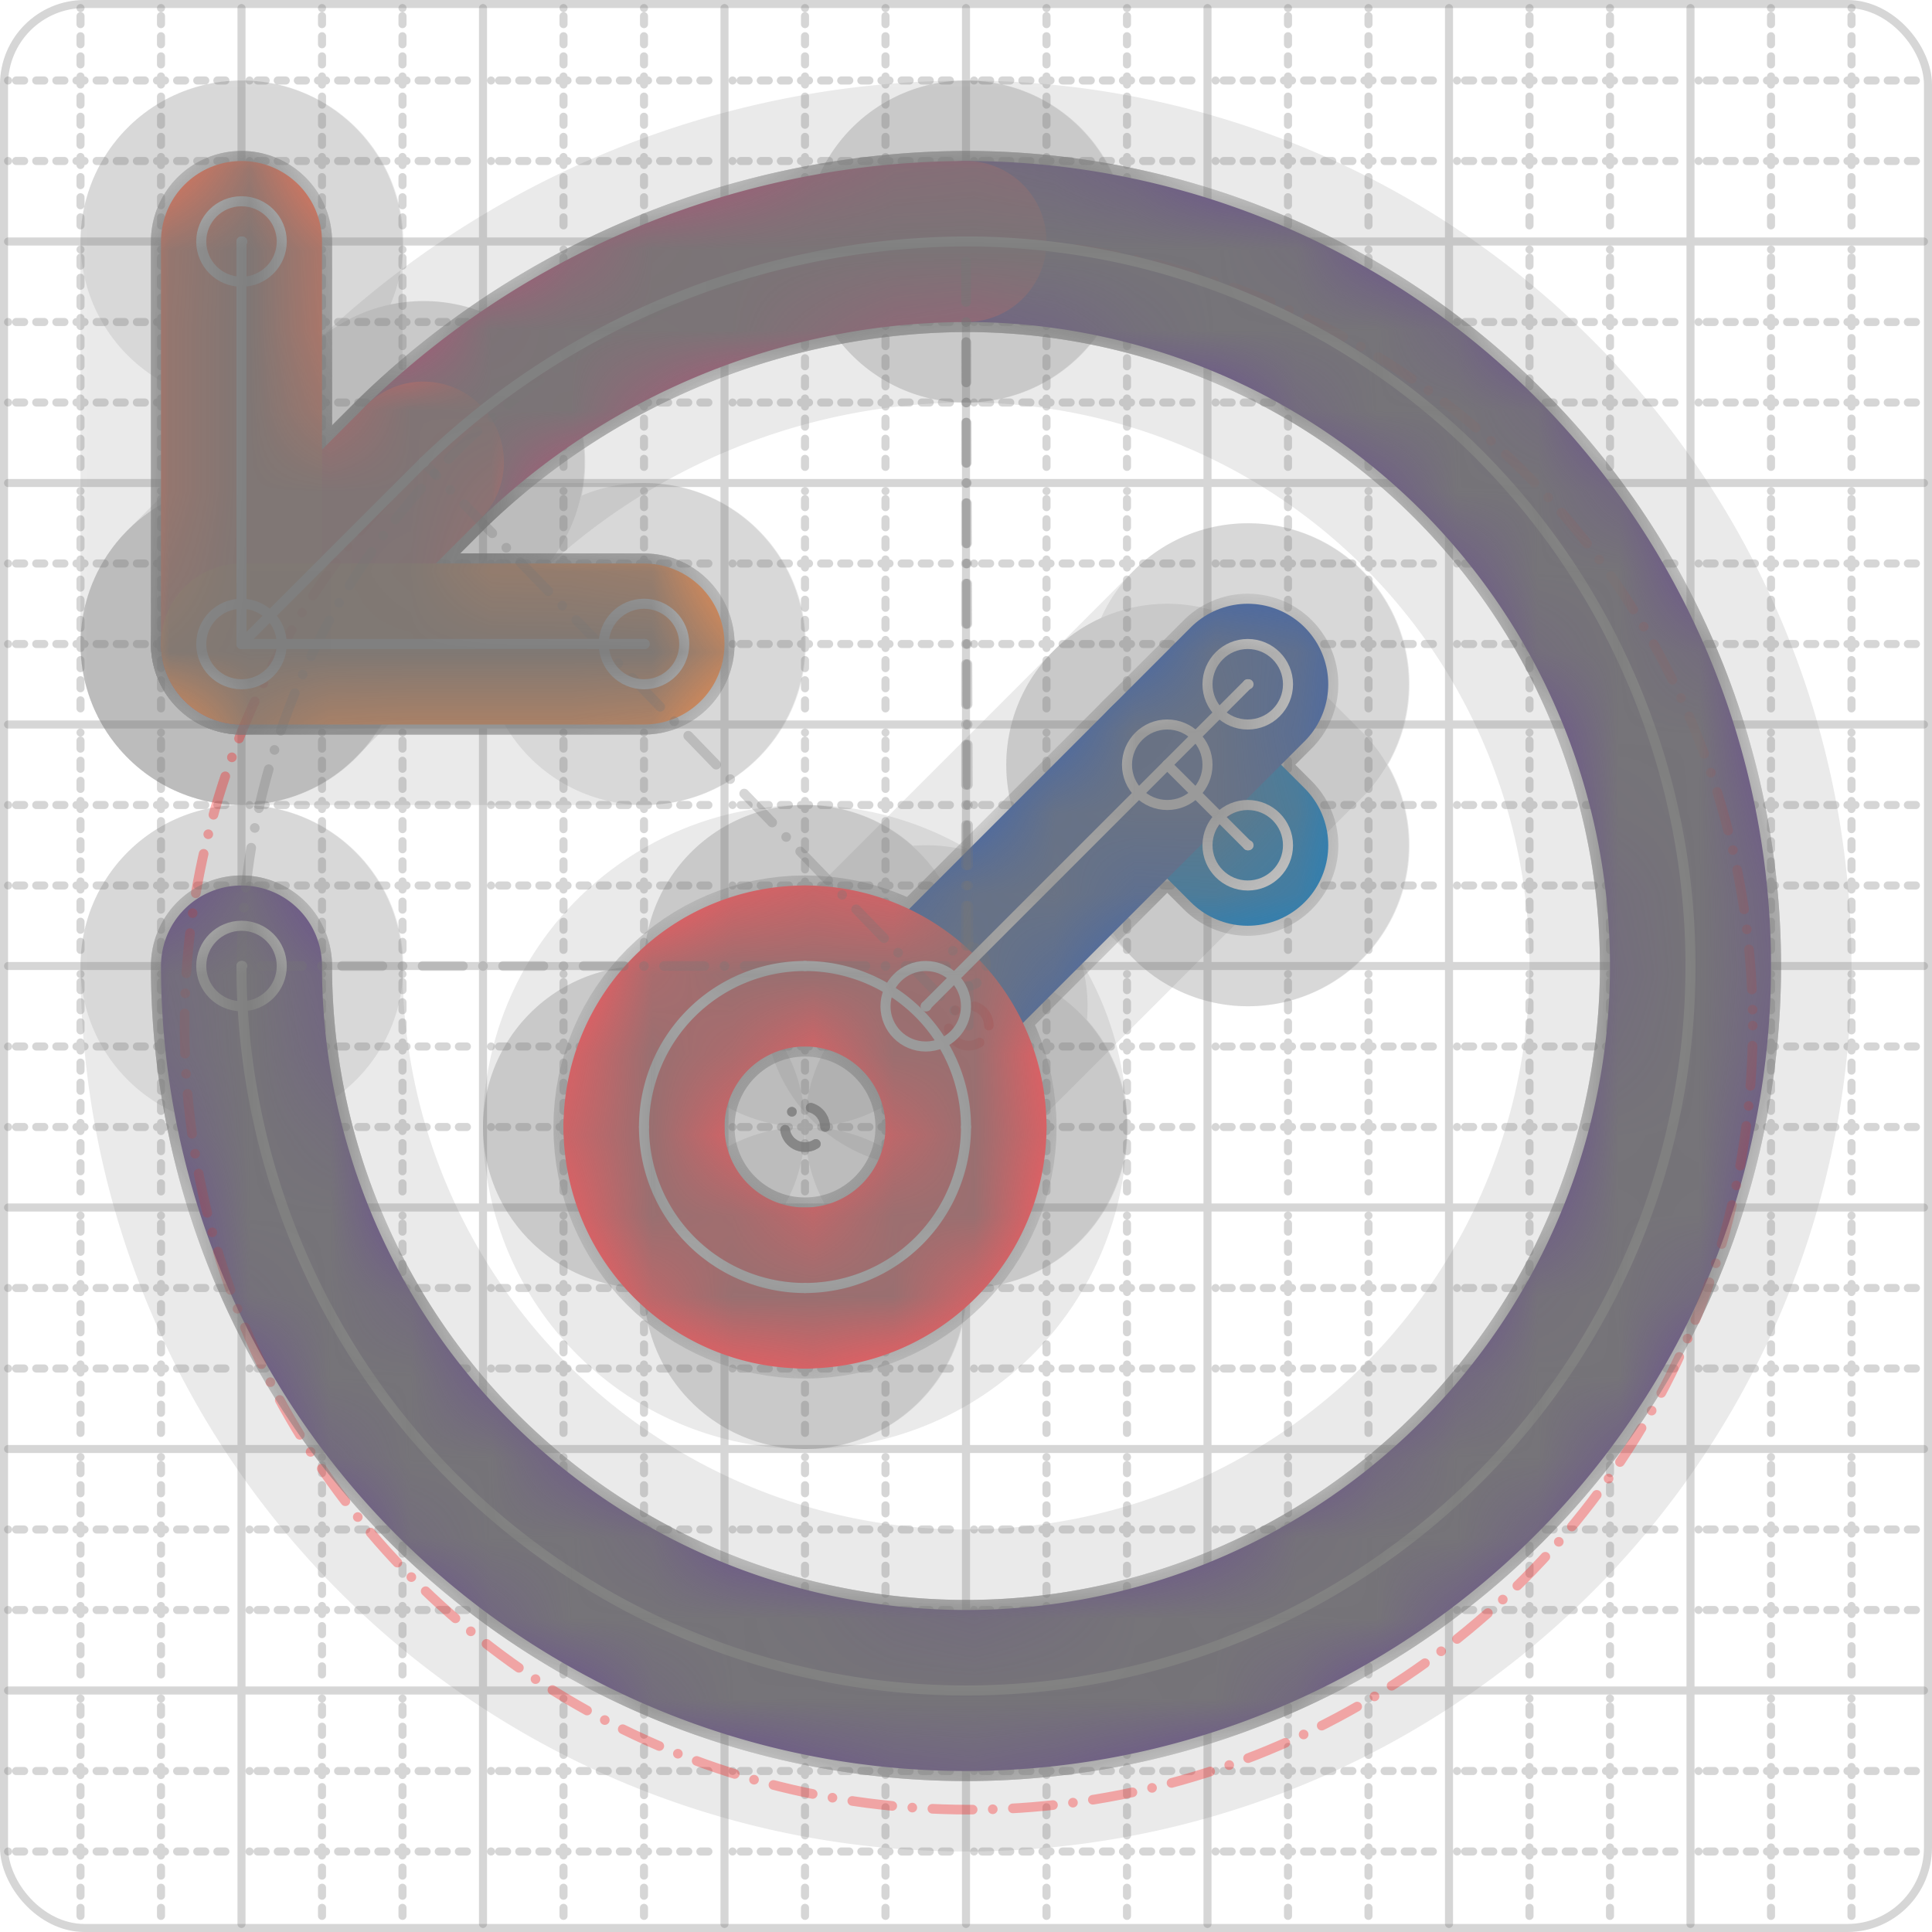 <svg xmlns="http://www.w3.org/2000/svg" width="24" height="24" viewBox="0 0 24 24" fill="none" stroke="currentColor" stroke-width="2" stroke-linecap="round" stroke-linejoin="round"><style>
  @media screen and (prefers-color-scheme: light) {
    .svg-preview-grid-rect { fill: none }
  }
  @media screen and (prefers-color-scheme: dark) {
    .svg-preview-grid-rect { fill: none }
    .svg
    .svg-preview-grid-group,
    .svg-preview-radii-group,
    .svg-preview-shadow-mask-group,
    .svg-preview-shadow-group {
      stroke: #fff;
    }
  }
</style><g class="svg-preview-grid-group" stroke-linecap="butt" stroke-width="0.1" stroke="#777" stroke-opacity="0.3"><rect class="svg-preview-grid-rect" width="23.9" height="23.9" x="0.05" y="0.05" rx="1" fill="#fff"></rect><path stroke-dasharray="0 0.1 0.1 0.15 0.1 0.15 0.1 0.15 0.1 0.15 0.1 0.15 0.1 0.15 0.1 0.15 0.1 0.15 0.1 0.15 0.1 0.15 0.1 0.15 0 0.15" stroke-width="0.1" d="M0.1 1h23.8M1 0.1v23.8M0.1 2h23.8M2 0.1v23.8M0.1 4h23.8M4 0.1v23.8M0.1 5h23.8M5 0.1v23.8M0.1 7h23.8M7 0.1v23.8M0.1 8h23.8M8 0.1v23.8M0.1 10h23.8M10 0.1v23.8M0.1 11h23.8M11 0.1v23.8M0.1 13h23.8M13 0.1v23.8M0.1 14h23.8M14 0.1v23.8M0.1 16h23.8M16 0.1v23.8M0.1 17h23.8M17 0.1v23.8M0.1 19h23.8M19 0.1v23.8M0.1 20h23.8M20 0.1v23.8M0.1 22h23.8M22 0.1v23.8M0.1 23h23.8M23 0.1v23.8"></path><path d="M0.1 3h23.8M3 0.1v23.8M0.1 6h23.8M6 0.1v23.8M0.1 9h23.8M9 0.1v23.8M0.1 12h23.8M12 0.1v23.8M0.1 15h23.8M15 0.1v23.8M0.1 18h23.8M18 0.1v23.8M0.1 21h23.8M21 0.1v23.8"></path></g><g class="svg-preview-shadow-mask-group" stroke-width="4" stroke="#777" stroke-opacity="0.15"><mask id="svg-preview-shadow-mask-0" maskUnits="userSpaceOnUse" stroke-opacity="1" stroke-width="4" stroke="#000"><rect x="0" y="0" width="24" height="24" fill="#fff" stroke="none" rx="1"></rect><path d="M14.5 9.5h.01M15.5 10.5h.01"></path></mask><mask id="svg-preview-shadow-mask-1" maskUnits="userSpaceOnUse" stroke-opacity="1" stroke-width="4" stroke="#000"><rect x="0" y="0" width="24" height="24" fill="#fff" stroke="none" rx="1"></rect><path d="M15.5 8.5h.01M11.5 12.5h.01"></path></mask><mask id="svg-preview-shadow-mask-2" maskUnits="userSpaceOnUse" stroke-opacity="1" stroke-width="4" stroke="#000"><rect x="0" y="0" width="24" height="24" fill="#fff" stroke="none" rx="1"></rect><path d="M3 12h.01M12 3h.01M5.26 5.74h.01M3 8h.01"></path></mask><mask id="svg-preview-shadow-mask-3" maskUnits="userSpaceOnUse" stroke-opacity="1" stroke-width="4" stroke="#000"><rect x="0" y="0" width="24" height="24" fill="#fff" stroke="none" rx="1"></rect><path d="M3 3h.01M3 8h.01M8 8h.01"></path></mask><mask id="svg-preview-shadow-mask-4" maskUnits="userSpaceOnUse" stroke-opacity="1" stroke-width="4" stroke="#000"><rect x="0" y="0" width="24" height="24" fill="#fff" stroke="none" rx="1"></rect><path d="M10 12h.01M12 14h.01M10 16h.01M8 14h.01"></path></mask></g><g class="svg-preview-shadow-group" stroke-width="4" stroke="#777" stroke-opacity="0.15"><path mask="url(#svg-preview-shadow-mask-0)" d="M 14.5 9.5 L 15.5 10.5"></path><path mask="url(#svg-preview-shadow-mask-1)" d="M 15.5 8.5 L 11.5 12.5"></path><path mask="url(#svg-preview-shadow-mask-2)" d="M 3 12 A9 9 0 1 0 12 3"></path><path mask="url(#svg-preview-shadow-mask-2)" d="M 12 3 A9.74 9.74 0 0 0 5.26 5.74"></path><path mask="url(#svg-preview-shadow-mask-2)" d="M 5.26 5.74 L 3 8"></path><path mask="url(#svg-preview-shadow-mask-3)" d="M 3 3 L 3 8"></path><path mask="url(#svg-preview-shadow-mask-3)" d="M 3 8 L 8 8"></path><path mask="url(#svg-preview-shadow-mask-4)" d="M 10 12 A2 2 0 0 1 12 14"></path><path mask="url(#svg-preview-shadow-mask-4)" d="M 12 14 A2 2 0 0 1 10 16"></path><path mask="url(#svg-preview-shadow-mask-4)" d="M 10 16 A2 2 0 0 1 8 14"></path><path mask="url(#svg-preview-shadow-mask-4)" d="M 8 14 A2 2 0 0 1 10 12"></path><path d="M14.5 9.5h.01M15.5 10.5h.01M15.5 8.5h.01M11.5 12.5h.01M3 12h.01M12 3h.01M5.26 5.74h.01M3 8h.01M3 3h.01M8 8h.01M10 12h.01M12 14h.01M10 16h.01M8 14h.01"></path></g><g class="svg-preview-handles-group" stroke-width="0.12" stroke="#777" stroke-opacity="0.6"></g><g class="svg-preview-colored-path-group"><path d="M 14.5 9.5 L 15.5 10.5" stroke="#1982c4"></path><path d="M 15.5 8.5 L 11.5 12.5" stroke="#4267AC"></path><path d="M 3 12 A9 9 0 1 0 12 3" stroke="#6a4c93"></path><path d="M 12 3 A9.74 9.74 0 0 0 5.26 5.74" stroke="#B55379"></path><path d="M 5.26 5.74 L 3 8" stroke="#FF595E"></path><path d="M 3 3 L 3 8" stroke="#FF7655"></path><path d="M 3 8 L 8 8" stroke="#ff924c"></path><path d="M 10 12 A2 2 0 0 1 12 14" stroke="#FF595E"></path><path d="M 12 14 A2 2 0 0 1 10 16" stroke="#FF595E"></path><path d="M 10 16 A2 2 0 0 1 8 14" stroke="#FF595E"></path><path d="M 8 14 A2 2 0 0 1 10 12" stroke="#FF595E"></path></g><g class="svg-preview-radii-group" stroke-width="0.12" stroke-dasharray="0 0.25 0.25" stroke="#777" stroke-opacity="0.3"><path d="M3 12 12 12 12 3"></path><circle cy="12" cx="12" r="0.25" stroke-dasharray="0"></circle><circle cy="12" cx="12" r="9"></circle><path d="M12 3 12.033 12.74 5.26 5.74"></path><circle cy="12.74" cx="12.033" r="0.25" stroke-dasharray="0" stroke="red"></circle><circle cy="12.74" cx="12.033" r="9.74" stroke="red"></circle><circle cy="14" cx="10" r="0.25" stroke-dasharray="0"></circle><circle cy="14" cx="10" r="2"></circle><circle cy="14" cx="10" r="0.25" stroke-dasharray="0"></circle><circle cy="14" cx="10" r="2"></circle><circle cy="14" cx="10" r="0.25" stroke-dasharray="0"></circle><circle cy="14" cx="10" r="2"></circle><circle cy="14" cx="10" r="0.25" stroke-dasharray="0"></circle><circle cy="14" cx="10" r="2"></circle></g><g class="svg-preview-control-path-marker-mask-group" stroke-width="1" stroke="#000"><mask id="svg-preview-control-path-marker-mask-0" maskUnits="userSpaceOnUse"><rect x="0" y="0" width="24" height="24" fill="#fff" stroke="none" rx="1"></rect><path d="M14.5 9.5h.01"></path><path d="M15.5 10.5h.01"></path></mask><mask id="svg-preview-control-path-marker-mask-1" maskUnits="userSpaceOnUse"><rect x="0" y="0" width="24" height="24" fill="#fff" stroke="none" rx="1"></rect><path d="M15.5 8.5h.01"></path><path d="M11.5 12.5h.01"></path></mask><mask id="svg-preview-control-path-marker-mask-2" maskUnits="userSpaceOnUse"><rect x="0" y="0" width="24" height="24" fill="#fff" stroke="none" rx="1"></rect><path d="M3 12h.01"></path><path d="M12 3h.01"></path></mask><mask id="svg-preview-control-path-marker-mask-3" maskUnits="userSpaceOnUse"><rect x="0" y="0" width="24" height="24" fill="#fff" stroke="none" rx="1"></rect><path d="M12 3h.01"></path><path d="M5.26 5.74h.01"></path></mask><mask id="svg-preview-control-path-marker-mask-4" maskUnits="userSpaceOnUse"><rect x="0" y="0" width="24" height="24" fill="#fff" stroke="none" rx="1"></rect><path d="M5.26 5.74h.01"></path><path d="M3 8h.01"></path></mask><mask id="svg-preview-control-path-marker-mask-5" maskUnits="userSpaceOnUse"><rect x="0" y="0" width="24" height="24" fill="#fff" stroke="none" rx="1"></rect><path d="M3 3h.01"></path><path d="M3 8h.01"></path></mask><mask id="svg-preview-control-path-marker-mask-6" maskUnits="userSpaceOnUse"><rect x="0" y="0" width="24" height="24" fill="#fff" stroke="none" rx="1"></rect><path d="M3 8h.01"></path><path d="M8 8h.01"></path></mask></g><g class="svg-preview-control-path-group" stroke="#fff" stroke-width="0.125"><path mask="url(#svg-preview-control-path-marker-mask-0)" d="M 14.5 9.5 L 15.5 10.5"></path><path mask="url(#svg-preview-control-path-marker-mask-1)" d="M 15.5 8.5 L 11.5 12.5"></path><path mask="url(#svg-preview-control-path-marker-mask-2)" d="M 3 12 A9 9 0 1 0 12 3"></path><path mask="url(#svg-preview-control-path-marker-mask-3)" d="M 12 3 A9.74 9.74 0 0 0 5.26 5.74"></path><path mask="url(#svg-preview-control-path-marker-mask-4)" d="M 5.26 5.74 L 3 8"></path><path mask="url(#svg-preview-control-path-marker-mask-5)" d="M 3 3 L 3 8"></path><path mask="url(#svg-preview-control-path-marker-mask-6)" d="M 3 8 L 8 8"></path><path d="M 10 12 A2 2 0 0 1 12 14"></path><path d="M 12 14 A2 2 0 0 1 10 16"></path><path d="M 10 16 A2 2 0 0 1 8 14"></path><path d="M 8 14 A2 2 0 0 1 10 12"></path></g><g class="svg-preview-control-path-marker-group" stroke="#fff" stroke-width="0.125"><path d="M14.5 9.5h.01M15.5 10.5h.01M15.5 8.5h.01M11.5 12.5h.01M3 12h.01M12 3h.01M12 3h.01M5.26 5.74h.01M5.26 5.74h.01M3 8h.01M3 3h.01M3 8h.01M3 8h.01M8 8h.01"></path><circle cx="14.5" cy="9.5" r="0.5"></circle><circle cx="15.5" cy="10.5" r="0.5"></circle><circle cx="15.5" cy="8.5" r="0.5"></circle><circle cx="11.5" cy="12.5" r="0.5"></circle><circle cx="3" cy="12" r="0.5"></circle><circle cx="3" cy="8" r="0.5"></circle><circle cx="3" cy="3" r="0.5"></circle><circle cx="8" cy="8" r="0.5"></circle></g><g class="svg-preview-handles-group" stroke-width="0.12" stroke="#FFF" stroke-opacity="0.3"></g><defs xmlns="http://www.w3.org/2000/svg"><pattern id="pattern-:Rp:" width=".1" height=".1" patternUnits="userSpaceOnUse" patternTransform="rotate(45 50 50)"><line stroke="#777" stroke-width="0.1" y2="1"></line><line stroke="#777" stroke-width="0.1" y2="1"></line></pattern></defs><mask id="svg-preview-backdrop-mask-:Rp:" maskUnits="userSpaceOnUse"><g stroke="#fff"><path d="M3 12a9 9 0 1 0 9-9 9.75 9.75 0 0 0-6.74 2.74L3 8"></path><path d="M3 3v5h5"></path></g><g><path d="m14.5 9.5 1 1" /><path d="m15.5 8.5-4 4" /><path d="M3 12a9 9 0 1 0 9-9 9.74 9.74 0 0 0-6.74 2.74L3 8" /><path d="M3 3v5h5" /><circle cx="10" cy="14" r="2" /></g></mask><mask id="svg-preview-backdrop-mask-outline-:Rp:" maskUnits="userSpaceOnUse"><rect x="0" y="0" width="24" height="24" fill="#fff" stroke="none"></rect><g stroke-width="1.75"><path d="M3 12a9 9 0 1 0 9-9 9.75 9.75 0 0 0-6.74 2.74L3 8"></path><path d="M3 3v5h5"></path></g></mask><g mask="url(#svg-preview-backdrop-mask-:Rp:)"><rect x="0" y="0" width="24" height="24" opacity="0.5" fill="url(#pattern-:Rp:)" stroke="none"></rect><g stroke="#777" stroke-width="2.25" opacity="0.75"><path d="m14.5 9.5 1 1" /><path d="m15.5 8.5-4 4" /><path d="M3 12a9 9 0 1 0 9-9 9.74 9.74 0 0 0-6.74 2.74L3 8" /><path d="M3 3v5h5" /><circle cx="10" cy="14" r="2" /></g><g stroke="#777" stroke-width="2.25" opacity="0.75" mask="url(#svg-preview-backdrop-mask-outline-:Rp:)"><path d="M3 12a9 9 0 1 0 9-9 9.75 9.75 0 0 0-6.74 2.74L3 8"></path><path d="M3 3v5h5"></path></g></g></svg>